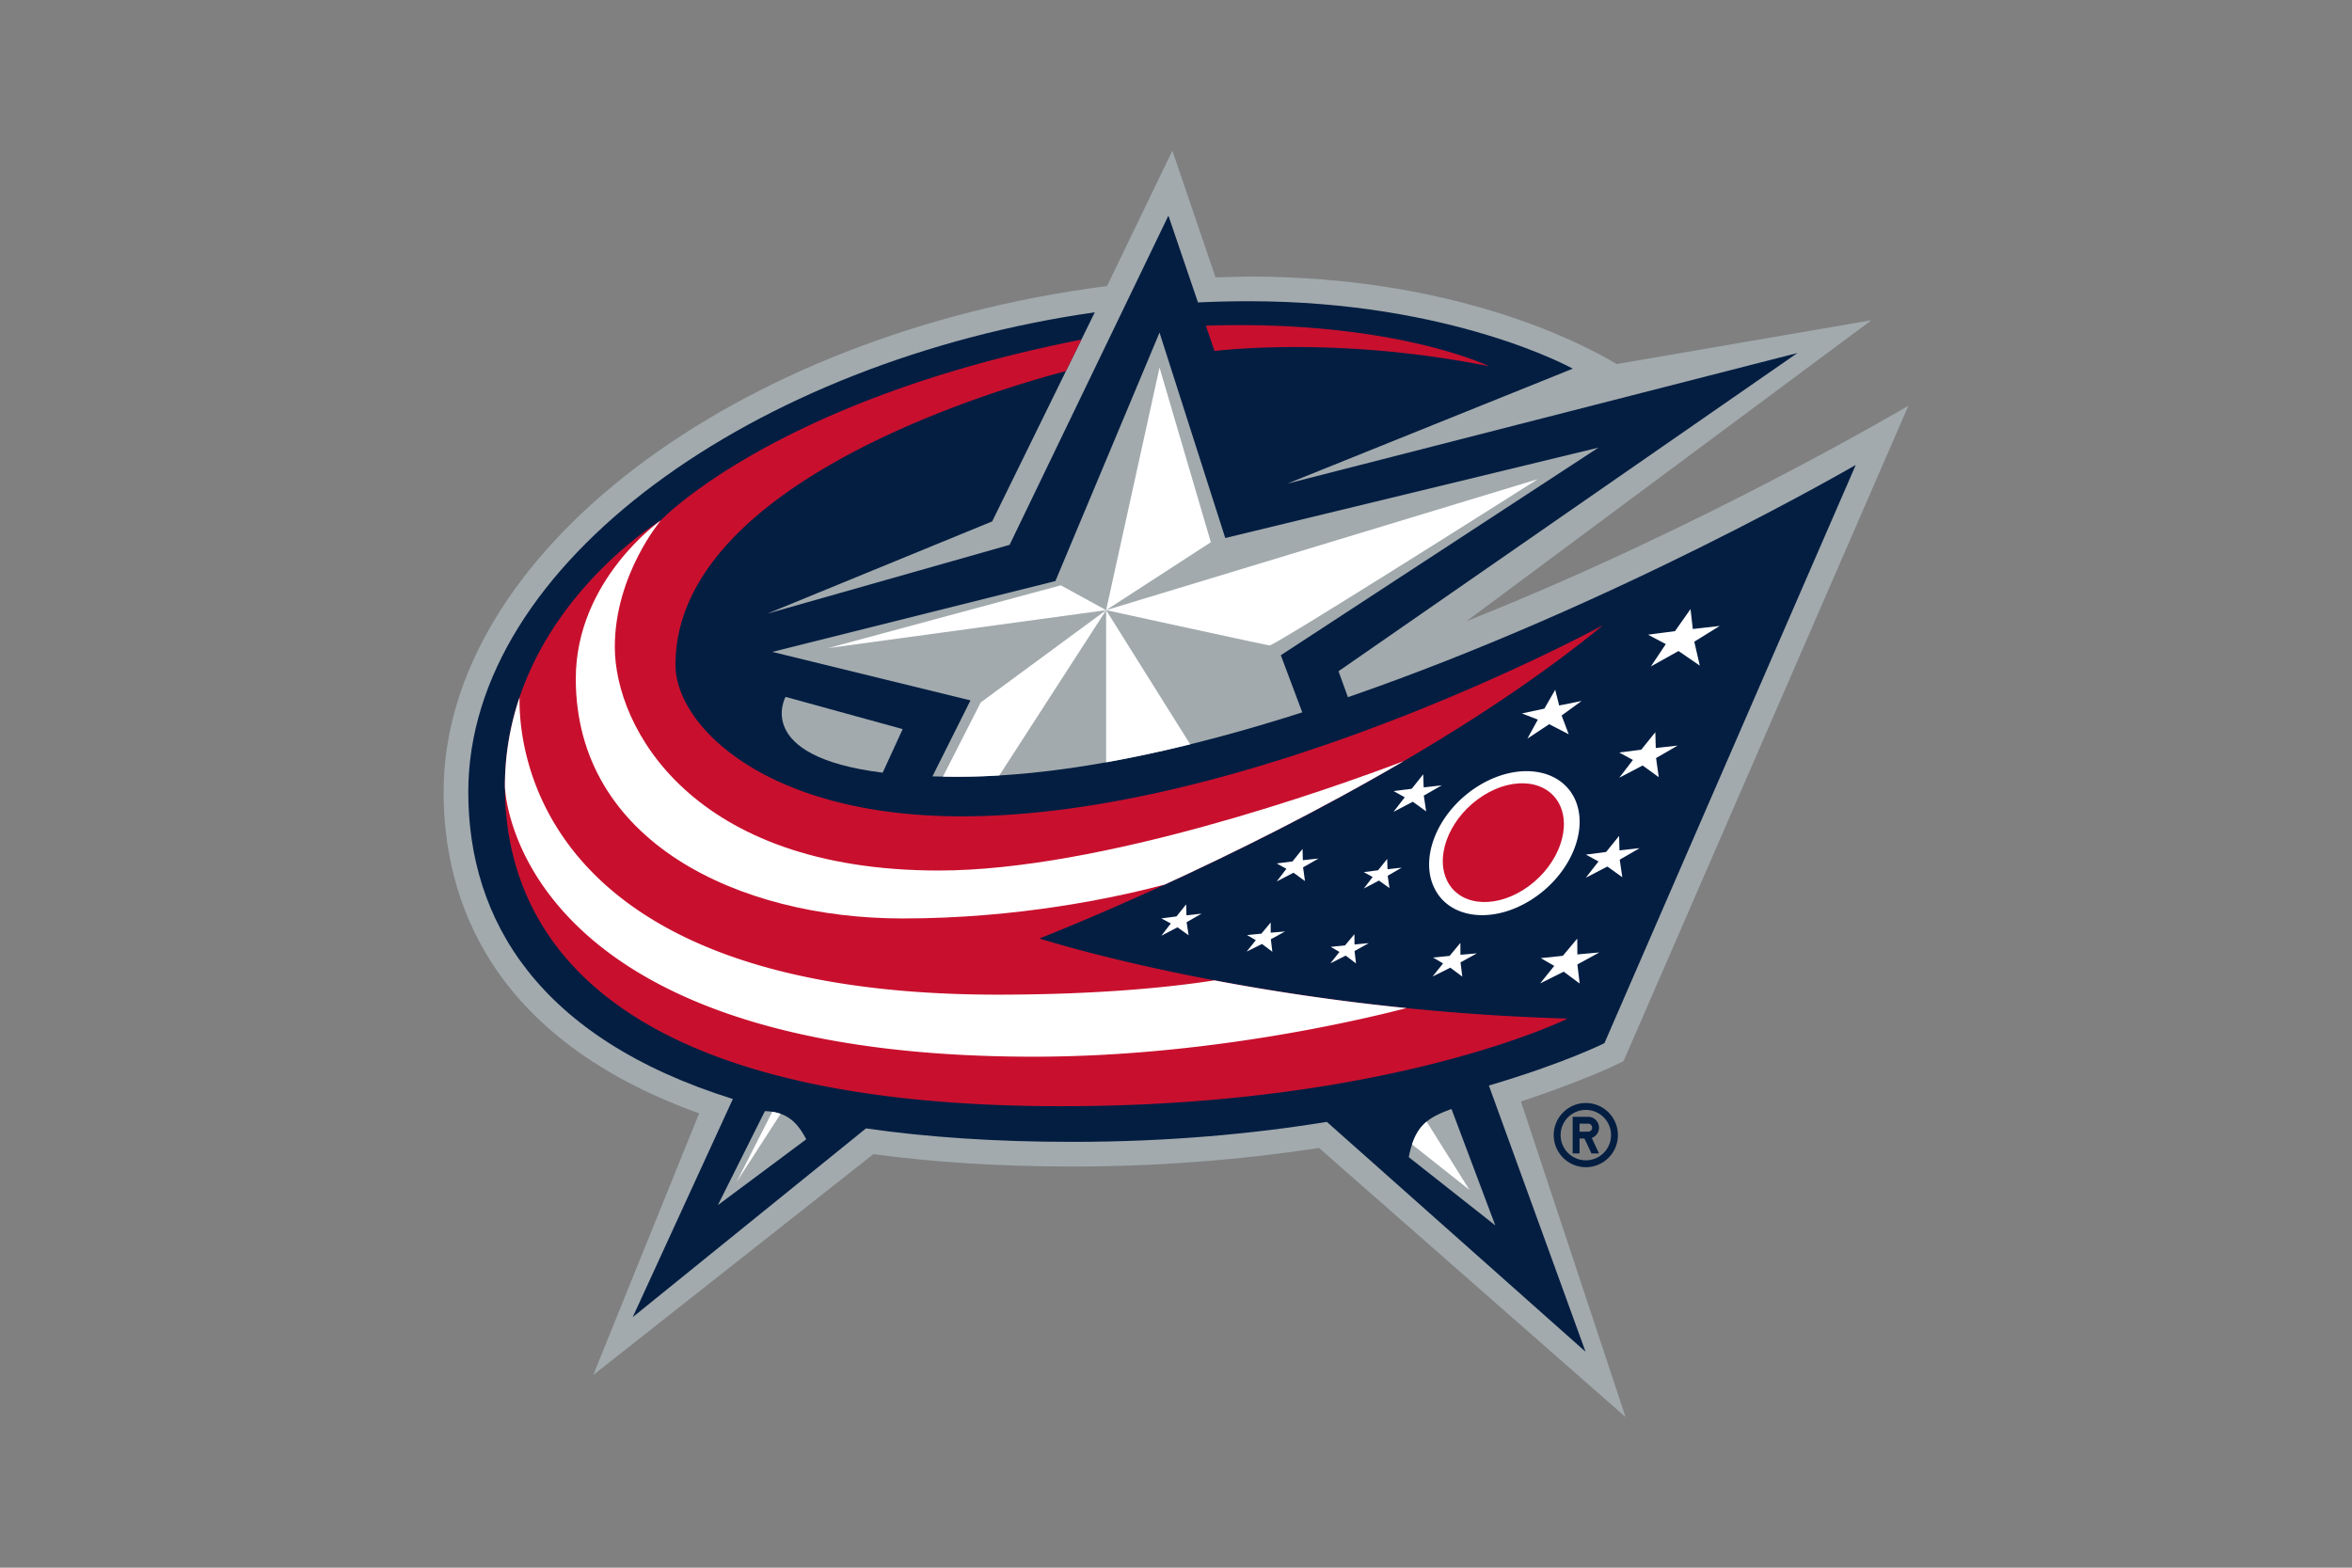 <svg xmlns="http://www.w3.org/2000/svg" viewBox="0 0 960 640"><rect x="0" y="0" width="960" height="640" fill="#808080" stroke="none"/><path fill="#041e42" d="M647.28 450.3c-7.233 0-13.104 5.863-13.104 13.1 0 7.23 5.871 13.1 13.104 13.1s13.095-5.87 13.095-13.1c0-7.237-5.862-13.1-13.095-13.1m0 23.39a10.273 10.273 0 0 1-9.508-6.351 10.3 10.3 0 0 1-.781-3.939 10.275 10.275 0 0 1 10.289-10.282c5.685 0 10.288 4.597 10.288 10.282s-4.603 10.29-10.288 10.29m5.383-13.325a4.43 4.43 0 0 0-1.303-3.14 4.45 4.45 0 0 0-3.142-1.298h-6.312v14.952h2.806v-6.073h2.013l2.835 6.073h3.103l-2.96-6.331a4.45 4.45 0 0 0 2.96-4.183M648.218 462h-3.506v-3.273h3.506c.901 0 1.639.733 1.639 1.638a1.644 1.644 0 0 1-1.64 1.635"/><path fill="#a2aaad" d="m662.654 433.235 116.281-267.601s-84.154 49.836-180.3 87.926l165.213-122.832-103.99 17.895c-14.881-8.914-66.608-35.722-150.157-35.722 0 0-7.323.172-13.574.323-3.067-9.02-17.611-51.724-17.611-51.724l-26.661 55.276c-152.266 19.58-270.79 109.509-270.79 206.548 0 43.366 18.61 100.4 104.293 131.203l-43.223 106.825 114.353-90.177c24.571 3.317 51.782 5.05 81.172 5.05 34.396 0 68.223-2.602 100.7-7.594L663.487 578.5 620.79 449.67s25.174-8.127 41.864-16.435"/><path fill="#041e42" d="M757.459 189.798s-98.069 57.104-207.283 94.82l-3.841-10.588 187.301-129.908-208.194 53.317 116.507-46.933s-49.334-27.534-132.248-27.534c-6.928 0-13.842.168-20.734.492L476.904 88.03l-64.822 134.398-98.894 28.087 91.785-37.655 30.101-61.36 6.307-12.85 5.481-11.164c-138.174 19.79-255.725 102.159-255.725 195.837 0 52.504 28.877 100.605 107.987 125.339l-40.869 89.056 95.217-77.061c24.657 3.57 52.614 5.503 84.187 5.503 39.56 0 74.376-3.368 103.919-8.155l105.584 93.833-39.457-108.68c30.711-9.035 47.166-17.291 47.166-17.291l102.588-236.071"/><path fill="#a2aaad" d="m360.275 315.446 8.164-17.798-47.808-13.152s-13.601 24.304 39.644 30.95"/><path fill="#a2aaad" d="m652.419 182.744-152.313 36.9-26.829-83.865-42.496 101.434-115.557 28.919 80.891 19.798-15.519 31.015c1.398.035 2.828.072 4.282.1 1.944.03 3.929.057 5.989.057 5.584 0 11.25-.178 17.011-.53 14.102-.847 28.714-2.704 43.6-5.356 11.315-2.02 22.792-4.501 34.32-7.354 15.218-3.755 30.54-8.18 45.746-13.044l-8.764-23.322zm-59.972 269.992c-4.089 1.52-7.436 2.927-10.142 5.152-2.551 2.106-4.527 4.948-5.968 9.314a43 43 0 0 0-1.326 5.202l35.312 27.858-17.876-47.525m-273.825 1.981a20 20 0 0 0-3.397-.84 25 25 0 0 0-3.015-.267l-19.209 38.38 36.085-26.887c-2.29-4.192-4.953-8.423-10.464-10.386"/><path fill="#c8102e" d="M495.677 400.226c-44.7-8.452-71.443-17.1-71.443-17.1s20.636-7.993 51.135-21.987c27.223-12.497 62.314-29.769 97.566-50.405 28.354-16.583 56.818-35.327 81.394-55.513 0 0-143.055 78.048-261.874 78.048-79.815 0-116.755-37.019-116.755-61.85 0-73.984 130.227-112.266 159.375-119.916l6.307-12.85c-125.125 24.63-171.655 73.786-171.655 73.786s-41.825 25.297-57.661 72.244a113 113 0 0 0-5.982 36.373c0 56.567 37.072 130.543 227.147 130.543 134.805 0 206.565-35.76 206.565-35.76a919 919 0 0 1-65.72-4.294c-29.813-3.015-56.306-7.144-78.398-11.32zm112.134-250.703s-39.191-19.078-115.612-16.561l3.519 10.333c8.45-.975 54.467-5.351 112.093 6.228"/><path fill="#fff" d="M368.429 374.959c47.093 0 86.489-8.417 106.939-13.82 27.224-12.496 62.315-29.768 97.567-50.405-29.622 11.233-123.371 44.65-189.778 44.65-100.739 0-132.215-58.354-132.215-91.285 0-29.442 18.785-51.66 18.785-51.66s-34.711 24.248-34.711 64.639c0 66.447 66.383 97.88 133.413 97.88"/><path fill="#fff" d="M407.177 406.06c-187.198 0-195.518-99.718-195.111-121.378a113 113 0 0 0-5.983 36.373S208.03 431.39 421.899 431.39c69.629 0 132.309-14.683 152.176-19.844-29.812-3.015-56.305-7.144-78.397-11.32-14.846 2.336-44.382 5.835-88.501 5.835m235.562-79.988c-6.092-12.775-23.847-14.99-39.687-4.988-15.831 10.043-23.772 28.495-17.693 41.27 6.051 12.785 23.79 14.996 39.642 4.979 15.858-10.053 23.745-28.494 17.738-41.262"/><path fill="#fff" d="m484.275 373.675-.123-4.485-3.946 4.934-6.174.804 3.842 2.074-3.842 5.002 6.569-3.438 4.548 3.255-.818-5.351 6.109-3.48zm47.51-22.51-.142-4.583-4.096 5.097-6.437.815 3.951 2.19-3.965 5.172 6.87-3.576 4.676 3.407-.78-5.584 6.31-3.62zm34.548 3.695-.13-4.21-3.72 4.629-5.826.756 3.608 2.003-3.608 4.698 6.183-3.25 4.287 3.07-.716-5.038 5.704-3.298zm-47.676 25.904v-4.166l-3.809 4.565-5.833.576 3.56 2.086-3.751 4.663 6.284-3.116 4.218 3.177-.617-5.102 5.804-3.18zm34.201 4.817-.038-4.212-3.827 4.596-5.849.587 3.563 2.076-3.686 4.642 6.239-3.147 4.214 3.194-.607-5.067 5.805-3.216zm28.231-64.14-.181-5.332-4.69 5.905-7.439.928 4.581 2.545-4.581 5.941 7.877-4.122 5.447 3.938-.961-6.443 7.324-4.197zm46.597-27.66-4.247 7.748 8.875-5.875 7.97 4.096-2.889-7.648 8.159-5.932-9.159 1.845-1.619-6.412-4.419 7.693-9.168 1.965zm74.231-38.241-10.975 1.246-.936-8.116-6.331 8.988-11.013 1.453 7.259 3.832-6.103 9.137 11.288-6.305 8.695 5.964-2.257-9.767zm-58.1 134.1-.04-6.453-5.895 7.022-9.01.95 5.517 3.157-5.768 7.163 9.619-4.803 6.527 4.86-.941-7.803 8.962-4.901zm17.192-42.485-.153-5.902-5.299 6.556-8.262 1.086 5.163 2.784-5.182 6.643 8.806-4.56 6.085 4.364-1.052-7.173 8.096-4.69zm14.814-41.786-.186-6.454-5.734 7.143-8.976 1.154 5.573 3.033-5.573 7.254 9.536-4.986 6.581 4.763-1.1-7.792 8.801-5.1zm-79.747 79.573-4.408 5.301-6.742.668 4.083 2.391-4.283 5.353 7.232-3.605 4.903 3.652-.732-5.83 6.673-3.661-6.697.568zM473.278 150.055l-21.8 99.035 42.742-27.733zm154.369 45.573L451.478 249.09s64.729 14.128 66.698 14.401c1.994.29 109.471-67.863 109.471-67.863M485.798 303.865l-34.32-54.774v62.127c11.315-2.02 22.792-4.501 34.32-7.353m-100.92 13.183c1.944.03 3.929.056 5.988.056 5.585 0 11.251-.18 17.013-.53l43.599-67.483-51.181 37.674zM432.99 238.953l-94.956 25.637 113.444-15.5zm143.347 228.25 23.414 18.532-17.445-27.845c-2.552 2.106-4.528 4.947-5.969 9.314m-275.736 15.419 18.022-27.904a20.5 20.5 0 0 0-3.398-.841l-14.624 28.744"/><path fill="#c8102e" d="M605.429 324.766c-12.896 8.128-19.664 23.36-15.122 33.997 4.505 10.623 18.633 12.626 31.515 4.48 12.882-8.15 19.615-23.37 15.116-33.963-4.586-10.656-18.637-12.64-31.509-4.515"/></svg>